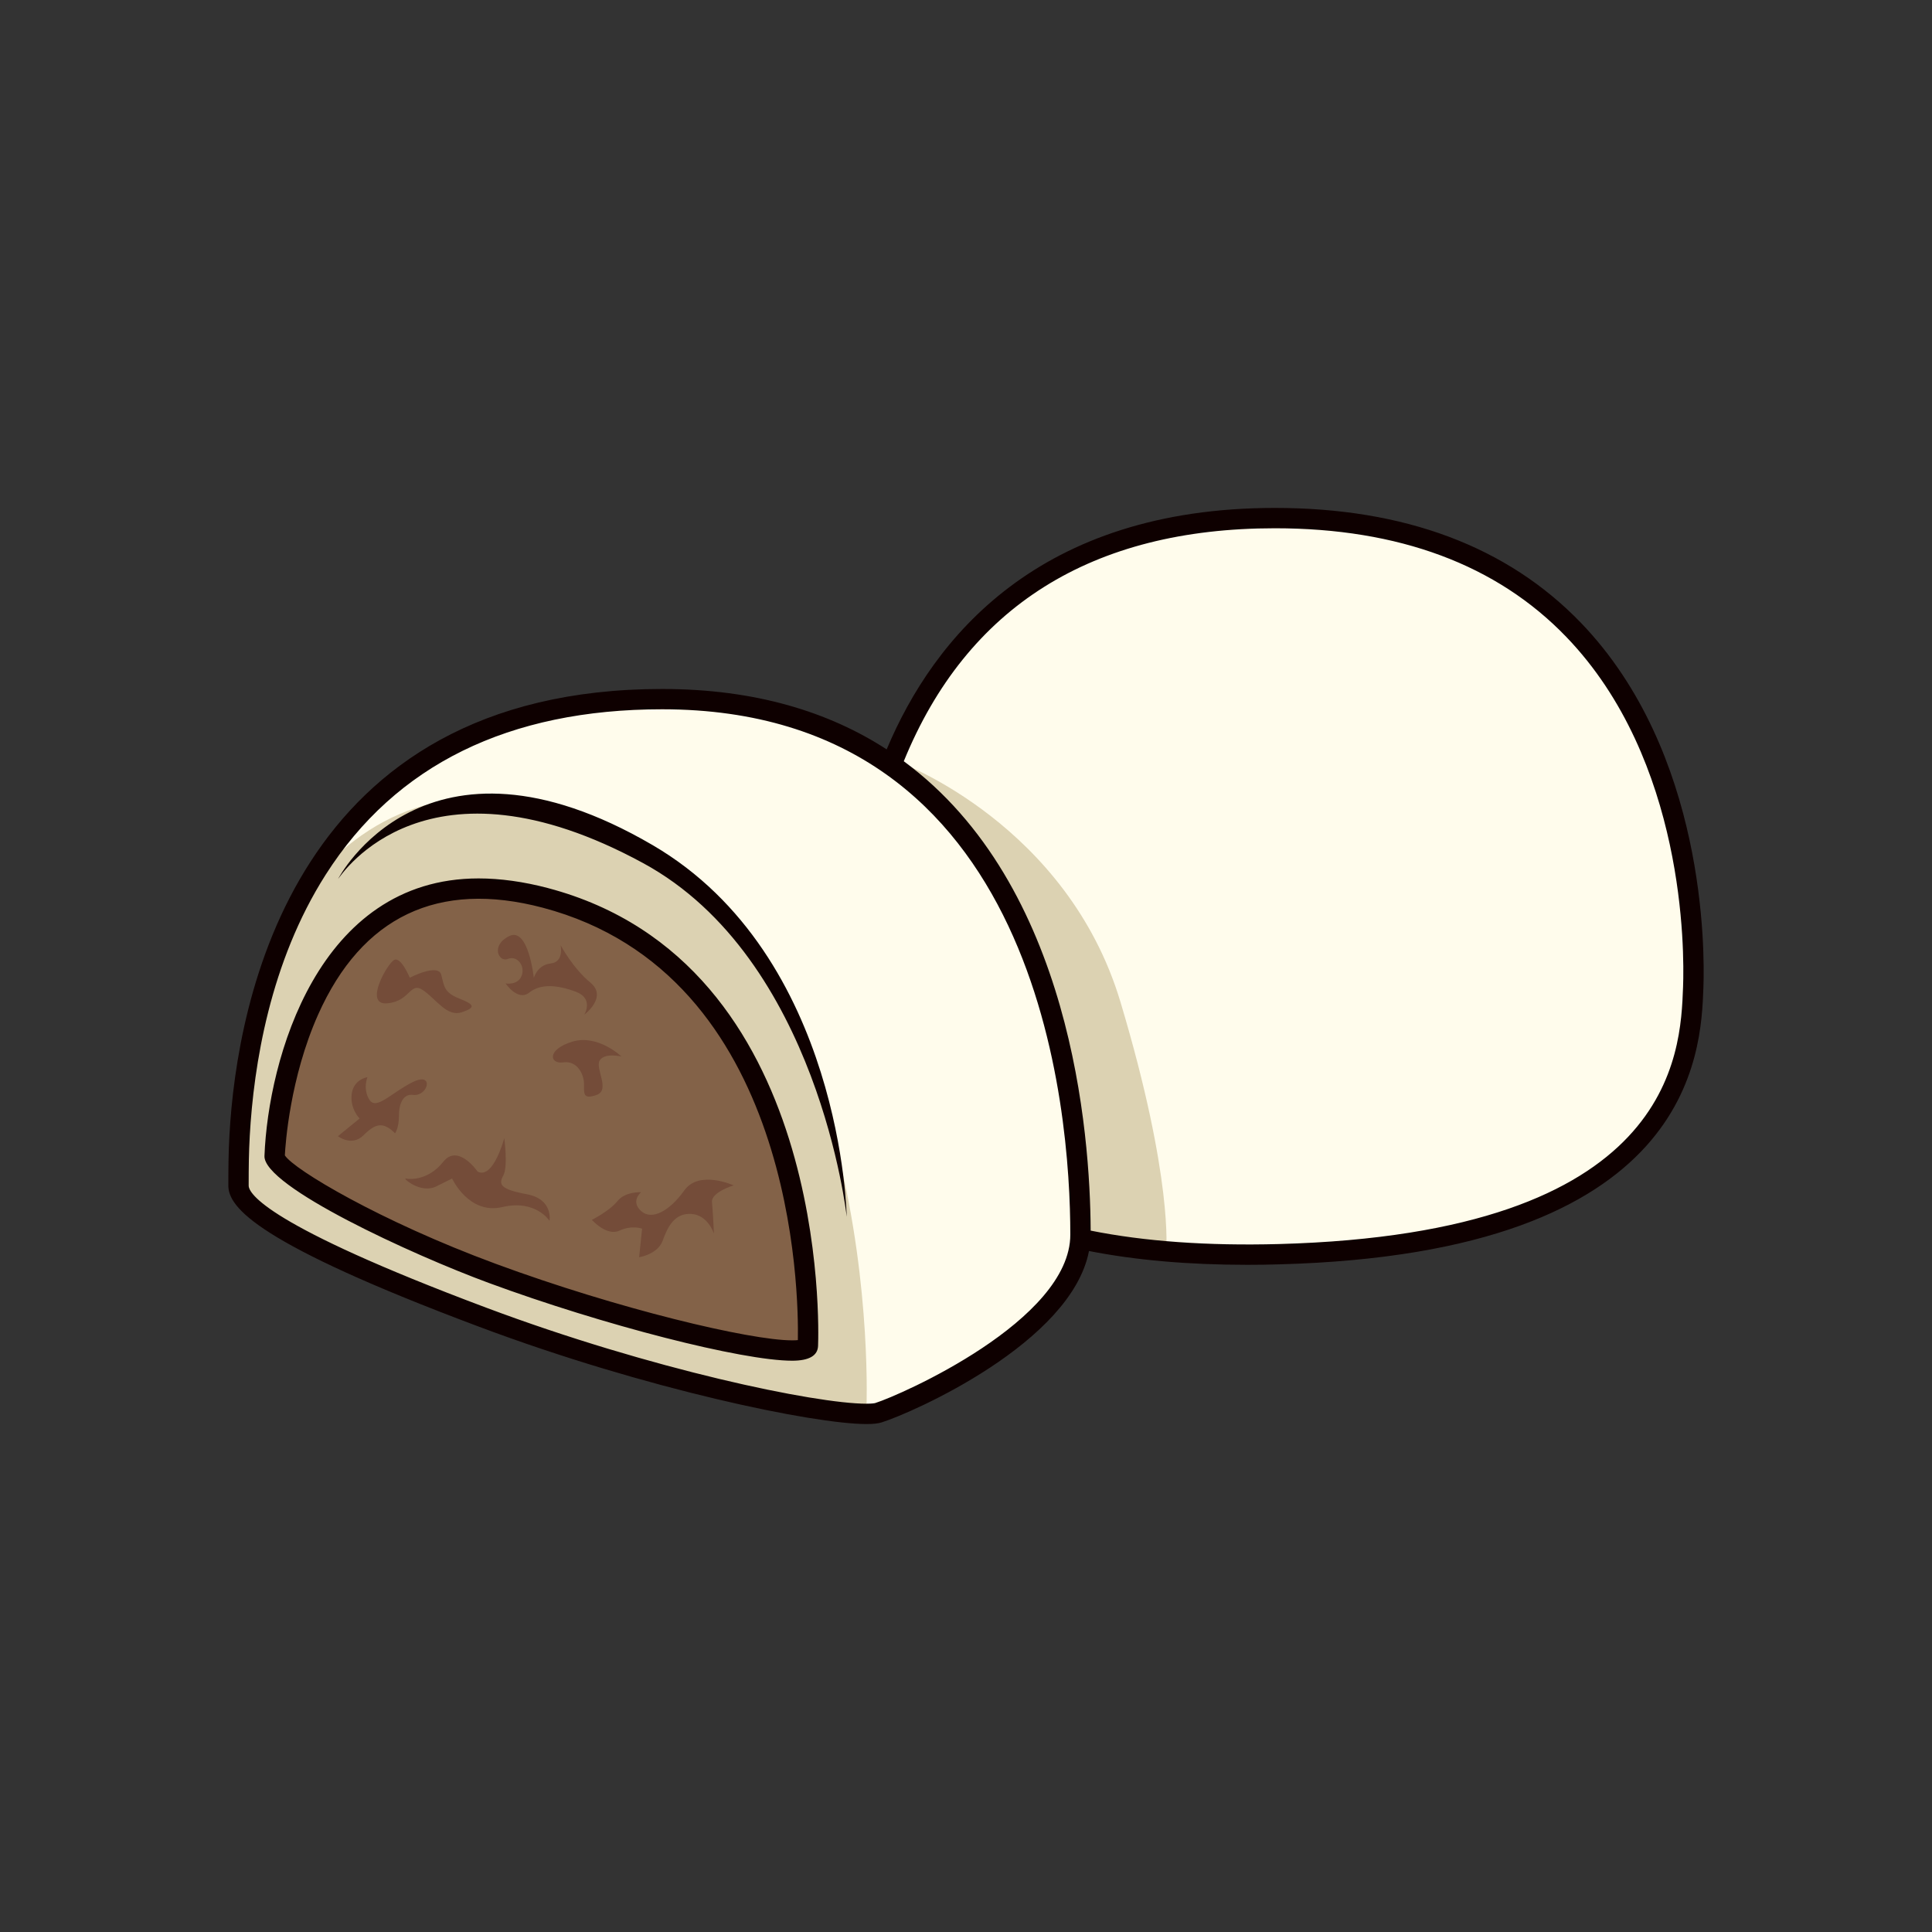 <?xml version="1.0" encoding="UTF-8"?><svg id="a" xmlns="http://www.w3.org/2000/svg" viewBox="0 0 114 114"><rect x="0" y="0" width="114" height="114" fill="#333333" stroke="none"/><defs><style>.b{fill:#fffcec;}.c{fill:#744c39;}.d{fill:#dcd2b2;}.e{fill:#0e0000;}.f{fill:#836248;}</style></defs><path class="b" d="M75.227,30.572c-13.408,0-19.63,7.091-22.515,14.26l.222,.557c-3.424-2.516-7.929-4.139-13.862-4.139-21.472,0-24.514,18.187-24.934,25.759-.057,1.016-.066,1.845-.066,2.949,0,1.311,3.352,3.623,14.394,7.76,11.043,4.142,21.827,6.128,23.378,5.643,1.55-.49,11.911-4.992,11.911-10.507v-.259l.222,.561c3.088,.64,6.867,.972,11.487,.846,23.576-.631,24.288-11.467,24.447-15.738,.158-4.275-.317-27.692-24.683-27.692Z"/><path class="d" d="M33.936,48.08c-7.351-2.563-12.425,.032-15.908,4.352-2.93,5.225-3.696,11.048-3.89,14.577-.057,1.016-.066,1.845-.066,2.949,0,1.311,3.352,3.623,14.394,7.76,9.018,3.384,17.862,5.329,21.647,5.658,.649-.114,1.013-.194,1.013-.194,0,0,1.243-28.687-17.189-35.103Z"/><path class="f" d="M16.203,68.233c.081-2.084,1.589-19.048,15.976-15.253,15.814,4.179,15.573,24.408,15.492,26.412-.045,1.122-9.966-1.062-18.623-4.257-6.855-2.528-12.88-5.977-12.845-6.902Z"/><path class="d" d="M53.135,45.009s9.841,3.654,12.977,14.106c3.135,10.451,2.699,14.719,2.699,14.719l-4.833-.678s.131-7.158-2.481-15.779c-2.613-8.625-8.361-12.368-8.361-12.368Z"/><path class="c" d="M24.178,57.69s-.521-1.272-.928-1.045c-.407,.234-1.801,2.674-.407,2.558,1.394-.118,1.335-1.337,2.149-.755,.812,.582,1.394,1.567,2.265,1.279,.872-.292,.697-.467-.175-.815-.87-.349-.87-.697-1.045-1.393-.174-.698-1.859,.171-1.859,.171Z"/><path class="c" d="M36.667,62.337s-1.395-1.334-2.906-.87c-1.509,.463-1.336,1.338-.522,1.219,.813-.118,1.221,.697,1.221,1.279,0,.579-.059,.927,.754,.639,.813-.294-.116-1.569,.174-2.035,.29-.464,1.279-.231,1.279-.231Z"/><path class="c" d="M43.285,69.944s-2.031-.927-2.904,.294c-.87,1.218-1.916,1.797-2.554,1.218-.639-.584,0-1.106,0-1.106,0,0-.928-.058-1.393,.521-.466,.584-1.51,1.108-1.51,1.108,0,0,.872,.985,1.625,.636,.756-.347,1.338-.114,1.338-.114l-.175,1.685s1.105-.172,1.394-.988c.29-.812,.698-1.627,1.685-1.569,.987,.06,1.335,1.161,1.335,1.161,0,0-.057-1.279-.115-1.858-.059-.583,1.276-.989,1.276-.989Z"/><path class="c" d="M24.353,63.849c-1.277,.64-2.148,1.681-2.554,1.044-.407-.639-.117-1.334-.117-1.334,0,0-.812,.115-.929,.987-.116,.872,.465,1.453,.465,1.453l-1.277,1.042s.813,.639,1.509-.054c.698-.7,1.162-.817,1.858-.116,0,0,.233-.292,.233-1.046,0-.759,.283-1.288,.813-1.219,.93,.113,1.277-1.397,0-.755Z"/><path class="c" d="M28.187,69.135s-1.162-1.687-2.032-.582c-.872,1.102-1.976,1.046-2.209,.987-.231-.058,.872,.927,1.801,.463l.929-.463s.988,2.15,2.963,1.684c1.974-.464,2.786,.812,2.786,.812,0,0,.233-1.276-1.336-1.569-1.568-.29-1.684-.575-1.393-1.102,.291-.52,.058-2.207,.058-2.207,0,0-.638,2.441-1.567,1.977Z"/><path class="c" d="M31.5,57.711s-.315-3.021-1.442-2.481c-1.126,.54-.631,1.579-.09,1.351,.541-.221,1.037,.406,.812,.993-.226,.588-.947,.453-.947,.453,0,0,.722,1.081,1.398,.54,.676-.54,1.668-.453,2.75-.048,1.081,.409,.495,1.353,.495,1.353,0,0,1.398-1.036,.361-1.892-1.038-.855-1.759-2.21-1.759-2.21,0,0,.226,.993-.586,1.081-.813,.094-.993,.86-.993,.86Z"/><path class="e" d="M38.504,49.864c-13.465-7.855-18.556,2.002-18.556,2.002,.237-.303,5.23-7.88,18.001-.937,10.354,5.626,12.013,20.867,12.013,20.867,0,0-.253-15.396-11.458-21.932Zm-6.171,2.537c-1.438-.378-2.817-.569-4.096-.569-9.493,0-12.415,10.717-12.632,16.378-.068,1.796,8.731,5.832,13.236,7.491,6.743,2.487,14.942,4.589,17.902,4.589,.991,0,1.506-.292,1.528-.875,.036-.918,.713-22.617-15.938-27.013Zm14.747,26.673c-.078,.012-.189,.015-.338,.015-2.482,0-10.275-1.853-17.487-4.515-6.841-2.524-11.928-5.571-12.447-6.401,.032-.639,.298-4.567,1.962-8.303,2.586-5.794,7.08-7.938,13.255-6.31,14.912,3.94,15.105,22.811,15.054,25.513Zm46.198-42.331c-4.33-4.491-10.403-6.772-18.051-6.772-13.926,0-20.139,7.655-22.908,14.247-3.386-2.194-7.714-3.564-13.247-3.564-21.727,0-25.093,18.403-25.533,26.316-.056,1.009-.065,1.827-.065,2.987,0,1.293,1.68,3.412,14.782,8.324,9.872,3.705,19.785,5.746,22.863,5.746,.401,0,.688-.027,.905-.098,1.81-.566,11.192-4.699,12.233-10.112,2.736,.539,5.863,.815,9.337,.815,.617,0,1.247-.008,1.887-.028,24.448-.657,24.887-12.447,25.03-16.322,.083-2.253,.127-13.902-7.233-21.539Zm-41.613,46.039c-.034,.014-.172,.045-.546,.045-2.989,0-12.7-2.017-22.442-5.671-12.995-4.872-14.004-6.746-14.004-7.199,0-1.138,.009-1.938,.064-2.921,.233-4.192,1.198-10.272,4.48-15.424,4.123-6.477,10.803-9.76,19.855-9.76,22.347,0,24.083,23.724,24.083,31,0,5.07-10.059,9.482-11.491,9.929Zm47.646-24.544c-.147,3.98-.539,14.539-23.862,15.169-4.202,.111-7.929-.157-11.093-.793-.028-5.759-1.135-20.401-11.027-27.696,3.723-9.123,11.091-13.747,21.899-13.747,7.309,0,13.092,2.153,17.185,6.403,7.024,7.286,6.979,18.493,6.898,20.663Z"/></svg>